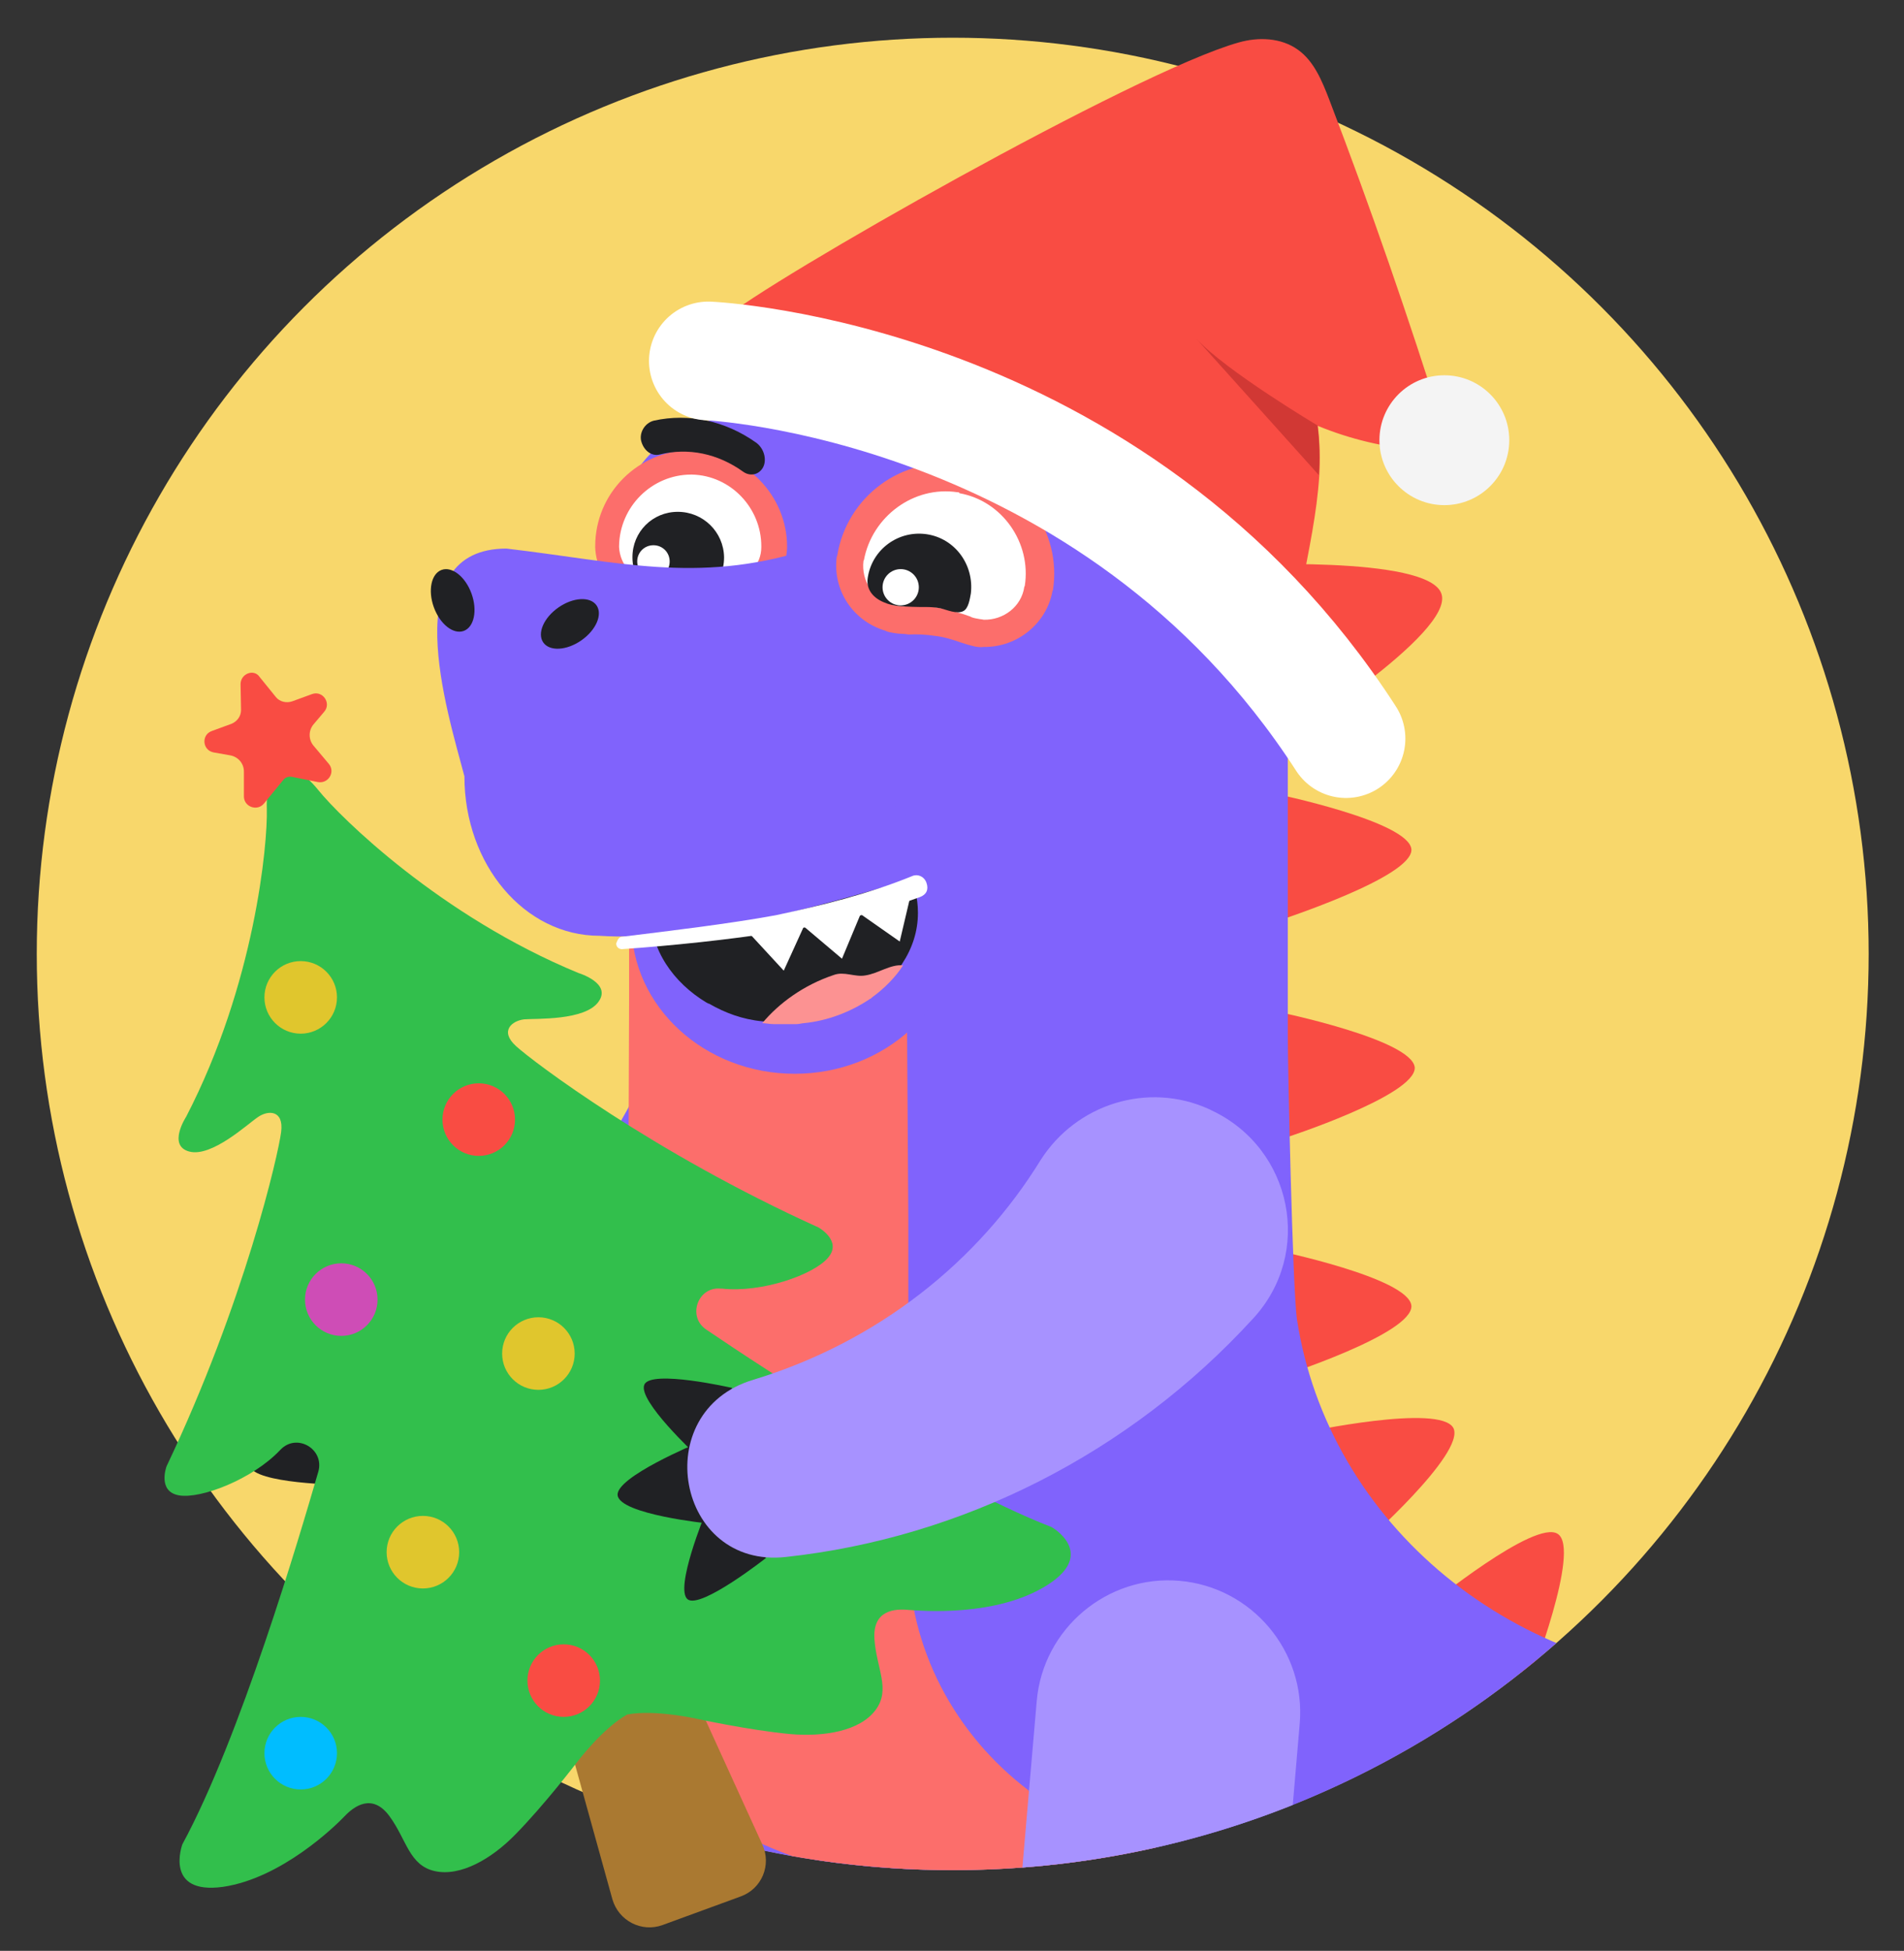 <?xml version="1.0" encoding="utf-8"?>
<!-- Generator: Adobe Illustrator 25.4.1, SVG Export Plug-In . SVG Version: 6.00 Build 0)  -->
<svg version="1.1" id="Layer_1" xmlns="http://www.w3.org/2000/svg" xmlns:xlink="http://www.w3.org/1999/xlink" x="0px" y="0px"
	 viewBox="0 0 398.9 408.6" style="enable-background:new 0 0 398.9 408.6;" xml:space="preserve">
<rect x="0" y="0" width="398.9" height="408.6" fill="#333333" stroke="none"/>
<style type="text/css">
	.st0{fill:#F8D76B;}
	.st1{clip-path:url(#SVGID_00000183969489387923082800000003271613330251387023_);}
	.st2{fill-rule:evenodd;clip-rule:evenodd;fill:#F94C43;}
	.st3{fill-rule:evenodd;clip-rule:evenodd;fill:#202124;}
	.st4{fill-rule:evenodd;clip-rule:evenodd;fill:#8063FC;}
	.st5{fill-rule:evenodd;clip-rule:evenodd;fill:#FFFFFF;}
	.st6{fill-rule:evenodd;clip-rule:evenodd;fill:#FC6E6B;}
	.st7{fill-rule:evenodd;clip-rule:evenodd;fill:#202124;stroke:#8063FC;stroke-width:0.373;stroke-miterlimit:10;}
	.st8{fill-rule:evenodd;clip-rule:evenodd;fill:#FC9292;}
	.st9{fill-rule:evenodd;clip-rule:evenodd;fill:#A792FF;}
	.st10{fill:#F94C43;}
	.st11{fill:none;stroke:#FFFFFF;stroke-width:24.865;stroke-linecap:round;stroke-linejoin:round;stroke-miterlimit:10;}
	.st12{fill:#D13834;}
	.st13{fill:#F4F4F4;}
	.st14{fill:#AA7931;}
	.st15{fill:#32BF4C;}
	.st16{fill:#E0C62D;}
	.st17{fill:#CE4DB6;}
	.st18{fill:#00BDFF;}
</style>
<g>
	<circle class="st0" cx="199.6" cy="199.8" r="191.9"/>
	<g>
		<defs>
			<path id="SVGID_1_" d="M391.5,199.8c0,106-85.9,191.9-191.9,191.9c-106,0-191.9-85.9-191.9-191.9C7.7,144,31.1,93.3,74.5,58.1
				c20.7-16.8,44.4-29.5,69.1-39.5c29.8-12,54.1-17,85.9-15.5c12.4,0.6,24.6-3.1,37-3.1c12.4,0,26.4,5.3,30.3,17.1
				c1.2,3.6,1.4,7.5,3,10.9c5,10,18.6,10.6,26.6,17.2c8.6,7,8.2,16.4,13.8,25.6c7.4,12.1,19.6,22.3,26.9,35.5
				C383.2,134.7,391.5,167.1,391.5,199.8z"/>
		</defs>
		<clipPath id="SVGID_00000114072341505366626970000017181126982730555322_">
			<use xlink:href="#SVGID_1_"  style="overflow:visible;"/>
		</clipPath>
		<g style="clip-path:url(#SVGID_00000114072341505366626970000017181126982730555322_);">
			<g>
				<g>
					<g id="Слой_x0020_1">
						<path class="st2" d="M295.7,177.9c-0.5-5.9-28.8-11.7-28.8-11.7l1.4,26.5C268.3,192.6,296,183.7,295.7,177.9z"/>
						<path class="st2" d="M302,124.4c-2.6-8.2-44.3-6-44.3-6l11.5,36.4C269.2,154.8,304.7,132.6,302,124.4z"/>
						<path class="st2" d="M296.4,223.6c-0.5-5.9-28.8-11.7-28.8-11.7l1.4,26.5C269,238.4,296.6,229.5,296.4,223.6z"/>
						<path class="st2" d="M295.7,273.5c-0.5-5.9-28.8-11.7-28.8-11.7l1.4,26.5C268.3,288.3,296,279.4,295.7,273.5z"/>
						<path class="st2" d="M304.5,299.1c-2.8-5.2-31.1,0.9-31.1,0.9l11.9,23.6C285.4,323.6,307.1,304.4,304.5,299.1z"/>
						<path class="st3" d="M55.7,283.4c1.1-3.3,18.4-1.1,18.4-1.1L68,297.1C68,297.1,54.5,286.8,55.7,283.4z"/>
						<path class="st3" d="M52.3,307c-0.9-3.8,15.4-12.5,15.4-12.5l4,16.5C71.7,311,53.2,310.8,52.3,307z"/>
						<path class="st3" d="M84.5,316.9c0,0-12.3,12.1-15.4,10.3c-3.1-1.8,1.9-18.4,1.9-18.4L84.5,316.9L84.5,316.9z"/>
						<path class="st4" d="M167.5,214.3c-13.3-4.6-27.7,1.6-34,14.1c-10.9,22.2-30,41.1-55.4,51.7c-21.3,8.7-12.2,41.1,10.5,36.3
							c36.3-7.6,69.5-28.6,92.4-59.3c11.3-14.9,4.8-36.2-12.8-42.5C168,214.4,167.8,214.4,167.5,214.3L167.5,214.3z"/>
						<path class="st2" d="M203.4,88.9c0,0-10.9-40.7-19.5-41.1c-8.5,0-19.2,41.1-19.2,41.1H203.4L203.4,88.9z"/>
						<path class="st2" d="M250.8,105.4c0,0,12.7-39.8,5.4-44.3C249,56.4,218.7,85,218.7,85L250.8,105.4L250.8,105.4z"/>
						<path class="st2" d="M326.4,321.3c-4.7-3.3-27.1,15-27.1,15l21.3,15.5C320.6,351.7,331.2,324.6,326.4,321.3z"/>
						<path class="st2" d="M351.1,334.9c-3.8-1.3-14.7,15.1-14.7,15.1l17,5.7C353.4,355.7,354.7,336.1,351.1,334.9z"/>
						<path class="st4" d="M171.7,473.4l27.4-100.7c4-14.7-4.7-29.9-19.4-33.9l0,0c-14.7-4-29.9,4.7-33.9,19.4L116.8,465l46.9,12.8
							C167.1,478.7,170.6,476.7,171.7,473.4z"/>
						<path class="st3" d="M101.6,461.1l60.8,16.6c4.6-16.9-5.6-34.2-22.2-38.8c-10.6-2.9-21.6,0.2-29.3,7.1
							C106.4,449.8,103.1,454.7,101.6,461.1z"/>
						<path class="st4" d="M369.2,363.6c5.9-3.5,3.2-11.7-4.2-11.7h-0.2c-47.5,0-86.6-32.8-93.1-75.7c-0.9-6.8-1.9-52.6-1.9-59.5
							v-72.4c0-1.5,0-3.1-0.2-4.6c-0.2-3.1-0.7-6.2-1.4-9c-0.2-1.5-0.7-3.1-1.2-4.4c-2.6-7.7-6.5-14.8-11.9-20.7
							c-2.1-2.4-4.5-4.8-7-6.8c-11.2-9.3-26-15-42.1-15c-21.1,0-36.8-2-56.8,4.2c-1.4,0.2-2.8,0.9-4.2,1.3
							c-31.6,12.4-13.5,72.7-12.9,100.1v5.9v14.1l0,0v89.8V318v10.1v2.2c0,0.7,0,1.3,0,2c0,2.2,0.2,4.6,0.5,6.8
							c1.9,16.1,10.1,30.4,22,40.5c0.9,0.9,2.1,1.5,3,2.4c0,0.2,0.2,0.2,0.2,0.2c1.6,1.3,3.5,2.4,5.4,3.5c0.9,0.4,1.9,1.1,2.8,1.5
							c0.5,0.2,0.9,0.4,1.4,0.7c0.5,0.2,1.2,0.7,1.9,0.9c3.7,1.8,7.7,3.3,11.9,4.4c0.2,0.2,0.2,0.2,0.5,0.2c0.2,0,0.5,0.2,0.9,0.2
							c2.8,0.7,6.1,1.3,9.8,2.2c11.5,2.4,27.1,4.6,45.9,4.6l0,0c0,0,2.1,0,5.6,0c1.4-0.2,2.6-0.2,4-0.2c0.9-0.2,1.9-0.2,3-0.2
							c0.5,0,1.2,0,1.6,0c0.7,0,1.2,0,1.9,0c0.9,0,1.9-0.2,2.8-0.2c10.7-0.7,22.2-2.4,34.2-5.1c1.4-0.4,3-0.7,4.5-1.1
							c0.2,0,0.2,0,0.2,0C318.6,388.3,343.4,378.8,369.2,363.6L369.2,363.6z"/>
						<path class="st5" d="M152.3,124.2c0.5,0,0.8,0,1.4-0.5c4.9-0.7,8.5-4.8,8.7-9.7v-0.2c0-9.4-7.6-17.2-17-17.3h-0.5
							c-9.7,0-17.5,7.8-17.5,17.5v0.3c0.2,4.9,3.9,9,8.7,9.7c0.3,0.2,0.8,0.2,1.4,0.2c0.7,0,1.4,0,2-0.2c1.7-0.3,3.6-0.5,5.4-0.5
							s3.7,0.2,5.4,0.5C150.9,124.2,151.6,124.2,152.3,124.2L152.3,124.2z"/>
						<path class="st6" d="M144.8,99.4L144.8,99.4c-8.2,0-15,6.7-15.1,15v0.2c0.2,3.7,2.9,6.7,6.4,7.1c0.3,0,0.7,0,1,0
							c0.5,0,1,0,1.5-0.2c1.9-0.5,3.9-0.7,6-0.7s4.1,0.3,6,0.7c0.5,0.2,1,0.2,1.5,0.2c0.3,0,0.7,0,1,0c3.6-0.5,6.4-3.4,6.4-7.1v-0.2
							c0-8-6.4-14.8-14.5-15C145.1,99.4,145,99.4,144.8,99.4L144.8,99.4z M144.8,94.3L144.8,94.3c0.2,0,0.3,0,0.7,0.3
							c10.7,0.2,19.4,9.2,19.4,19.9v0.2l0,0l0,0c-0.2,6-4.8,11.2-10.9,12.1c-0.5,0.2-1.2,0.2-1.7,0.2c-0.8,0-1.7-0.2-2.6-0.3
							c-1.5-0.3-3.2-0.5-4.9-0.5c-1.7,0-3.4,0.2-4.9,0.5c-0.8,0-1.7,0.2-2.6,0.2c-0.5,0-1.2,0-1.7-0.2c-6.1-0.8-10.7-6-10.9-12.1
							l0,0l0,0v-0.2C124.7,103.3,133.7,94.3,144.8,94.3L144.8,94.3L144.8,94.3z"/>
						<path class="st3" d="M142,107.2c-5.3,0-9.5,4.2-9.5,9.5c0,1.5,0.3,2.9,1,4.2c0.8,0,1.7,0,2.6-0.2c1.9-0.5,3.9-0.7,6-0.7
							s4.1,0.3,6,0.7c0.8,0.3,1.7,0.3,2.6,0.2c0.7-1.2,1-2.7,1-4.2C151.6,111.4,147.3,107.2,142,107.2z"/>
						<path class="st5" d="M136.9,114.2c1.9,0,3.4,1.5,3.4,3.4s-1.5,3.4-3.4,3.4s-3.4-1.5-3.4-3.4S135,114.2,136.9,114.2z"/>
						<path class="st6" d="M295.8,393.4c-0.2,0-0.2,0-0.2,0c-13.1,3.7-27.4,5.3-38.4,6.2H257c-0.9,0.2-1.9,0.2-2.8,0.2
							c-0.7,0-1.2,0-1.9,0c-0.5,0-1.2,0-1.6,0c-0.9,0.2-2.1,0.2-3,0.2c-1.4,0.2-2.6,0.2-4,0.2c-3.5,0-5.6,0-5.6,0l0,0
							c-18.7,0-34.4-2.2-45.9-4.6c-3.7-0.7-7-1.5-9.8-2.2c-0.2,0-0.7-0.2-0.9-0.2c-0.2-0.2-0.2-0.2-0.5-0.2
							c-78-16.7-57.5-83.7-49.4-131.5l0.2-52.9l0,0l0,0v-6v-13.4c22.2-0.4,41.9-3.7,58-9.5l0.5,75.7v67.8c0,0.7,0,1.3,0,2
							c0,20.1,9.8,38.1,25.2,49.8c0,0.2,0.2,0.2,0.2,0.2c0.2,0,0.2,0,0.2,0c7,5.1,15,8.6,23.4,11
							C250.4,389.2,270.1,393.2,295.8,393.4z"/>
						<ellipse class="st4" cx="166.5" cy="193.5" rx="34.2" ry="31.4"/>
						<path class="st7" d="M192.5,191.2c0-12.9-12.6-23.2-28.3-23.4c-15.5,0-28.1,10.5-28.1,23.4c0,7.7,4.7,14.7,11.9,19
							c0.2,0,0.2,0.2,0.5,0.2c3.3,1.9,7,3.3,11.2,3.7c0.7,0,1.6,0.2,2.4,0.2c0.7,0,1.4,0,2.1,0c0.9,0,1.6,0,2.6,0
							c0.7,0,1.2-0.2,1.6-0.2c5.1-0.5,9.8-2.4,13.6-4.9c0.2-0.2,0.5-0.2,0.7-0.5c2.6-1.9,4.9-4.2,6.5-6.8
							C191.3,198.7,192.5,195.1,192.5,191.2L192.5,191.2z"/>
						<path class="st8" d="M189.2,202.2c-2.6-0.3-5.2,1.7-7.9,2.1c-2.2,0.4-4.4-0.9-6.6-0.1c-6.3,2.1-11.5,5.9-15,10.1
							c0.7,0,1.6,0.2,2.4,0.2c0.7,0,1.4,0,2.1,0c0.9,0,1.6,0,2.6,0c0.7,0,1.2-0.2,1.6-0.2c5.1-0.5,9.8-2.4,13.6-4.9
							c0.2-0.2,0.5-0.2,0.7-0.5C185.2,207.1,187.6,204.7,189.2,202.2L189.2,202.2z"/>
						<path class="st9" d="M263.4,465l8.9-104c1.3-15.1-10-28.6-25.2-29.9l0,0c-15.1-1.3-28.6,10-29.9,25.2l-9.5,110.3l48.5,4.2
							C259.8,471.1,262.9,468.5,263.4,465z"/>
						<path class="st3" d="M198.6,448.9c-3.7,4.6-6,10-6.3,16.6l62.7,5.4c1.5-17.5-11.5-32.7-28.8-34.2
							C215.2,435.8,204.9,440.8,198.6,448.9L198.6,448.9z"/>
						<path class="st4" d="M192.5,183.6c0,0-24.2-68.3-23.9-68.3c-22.6,7-39.3,2.3-62.5-0.4c-23.2,0-12.5,33.7-8.8,47.7
							c0,18.5,12.6,33.4,28.3,33.4C144.3,197.2,167.9,191.1,192.5,183.6L192.5,183.6z"/>
						
							<ellipse transform="matrix(0.94 -0.34 0.34 0.94 -37.14 39.771)" class="st3" cx="94.9" cy="125.8" rx="4.2" ry="6.8"/>
						
							<ellipse transform="matrix(0.82 -0.572 0.572 0.82 -53.272 91.801)" class="st3" cx="119.4" cy="130.7" rx="6.8" ry="4.2"/>
						<polygon class="st5" points="176.4,200.8 181.2,189.3 166.7,192.6 						"/>
						<polygon class="st5" points="164.2,203.3 169.3,192.1 155.8,194.2 						"/>
						<polygon class="st5" points="188.5,197.2 191.3,185.3 178.5,190.2 						"/>
						<path id="mouth" class="st5" d="M130.3,196.2c-0.5,0-0.9,0.5-1.2,1.4c0,0.7,0.5,1.2,1.2,1.2c10.1-0.7,22.7-2,32.7-3.6
							c10.1-1.6,19.9-3.7,29.7-7.3l0,0c1.4-0.5,1.9-1.6,1.4-3c-0.5-1.4-1.9-1.9-3-1.4l0,0c-9.1,3.7-18.7,6.1-28.6,8.2
							C152.7,193.5,140.1,195,130.3,196.2L130.3,196.2z"/>
						<path class="st5" d="M204.8,132.5c0.6,0.1,1.2,0.2,1.6-0.3c5.7,0.1,10.6-3.9,11.5-9.4l0.1-0.2c1.6-10.5-5.7-20.7-16.1-22.5
							l-0.6-0.1c-10.9-1.7-21.1,5.8-22.8,16.7l-0.1,0.4c-0.7,5.6,2.8,10.8,8.1,12.4c0.4,0.3,0.9,0.3,1.5,0.4
							c0.8,0.1,1.5,0.2,2.3,0.2c2-0.1,4.1,0.1,6.2,0.4c2.1,0.3,4.2,0.8,6,1.5C203.2,132.3,204,132.4,204.8,132.5L204.8,132.5z"/>
						<path class="st6" d="M200.6,103.1L200.6,103.1c-9.2-1.4-17.9,5.1-19.6,14.2l-0.1,0.2c-0.5,4.2,2.1,8,6,9.2
							c0.4,0.1,0.8,0.1,1.2,0.2c0.6,0.1,1.2,0.2,1.7,0.1c2.2-0.3,4.5-0.1,6.8,0.3c2.3,0.4,4.6,1.1,6.6,1.8c0.5,0.3,1.1,0.4,1.7,0.5
							c0.4,0.1,0.8,0.1,1.2,0.2c4.1,0.1,7.9-2.7,8.5-6.9l0.1-0.2c1.4-9-4.7-17.8-13.7-19.4C201,103.1,200.8,103.1,200.6,103.1
							L200.6,103.1z M201.5,97.3c0.2,0.1,0.6,0.1,0.7,0.5c12,2,20.3,13.7,18.4,25.8l-0.1,0.2l0,0l0,0c-1.2,6.7-7.3,11.8-14.4,11.7
							c-0.6,0.1-1.4,0-1.9-0.1c-0.9-0.2-1.9-0.5-2.8-0.8c-1.7-0.6-3.6-1.2-5.4-1.4c-1.9-0.3-3.9-0.4-5.7-0.3
							c-0.9-0.2-1.9-0.1-2.9-0.3c-0.6-0.1-1.4-0.2-1.9-0.5c-6.8-2-11.1-8.5-10.2-15.5l0,0l0,0l0.1-0.2
							C177.4,104,189,95.4,201.5,97.3L201.5,97.3L201.5,97.3z"/>
						<path class="st3" d="M194.2,111.9c-5.9-0.9-11.5,3.1-12.4,9.1c-0.4,2.5,1.2,4.3,3.5,5.2c1.8,0.8,3.8,0.8,5.8,0.9
							c2,0.1,3.9-0.1,5.9,0.3c1.3,0.3,3.5,1.3,4.8,0.6c1.1-0.5,1.4-2.6,1.6-3.7C204.1,118.3,200.1,112.8,194.2,111.9z"/>
						<path class="st3" d="M138.2,95.2c-1.6,0.4-3.2-0.7-3.8-2.6l0,0c-0.6-1.8,0.6-4,2.6-4.5c7.3-1.6,14.9,0,21.4,4.6
							c1.8,1.3,2.3,3.8,1.4,5.3l0,0c-0.9,1.5-2.7,1.8-4.1,0.8C150.4,95,144.2,93.7,138.2,95.2L138.2,95.2z"/>
						<path class="st3" d="M219.3,104.9L219.3,104.9c1.6-1.2,1.5-3.8-0.4-5.5c-6.9-6.2-15.9-9.8-25.2-10.2c-2.6-0.1-4.5,1.7-4.3,3.7
							l0,0c0.2,1.9,1.9,3.4,4,3.4c7.5,0.1,14.9,3,20.5,8.3C215.3,106,217.7,106.1,219.3,104.9z"/>
					</g>
				</g>
				<circle class="st5" cx="188.7" cy="123" r="3.8"/>
			</g>
			<path class="st10" d="M302.6,92.2c-0.6,1.9-3.1,2.2-5.1,2.1c-7.4-0.6-14.6-2.3-21.4-5.1c0.4,3.5,0.5,7,0.3,10.4
				c-0.5,7.9-2.2,15.6-3.7,23.6c-0.2,1.3-4.1,15.9-3.1,16.6l-118-73c9.2-8,86.4-51.9,107.9-57.9c4.2-1.2,8.9-1,12.4,1.5
				c3.4,2.4,5.1,6.6,6.6,10.5c8.7,22.7,16.6,45.6,23.9,68.8C302.6,90.4,302.9,91.3,302.6,92.2z"/>
			<path class="st11" d="M148.4,75.6c0,0,84.8,3.6,133.6,79.1"/>
			<path class="st12" d="M276.3,99.5l-25.7-28.6c6.1,6.7,25.4,18.2,25.4,18.2C276.5,92.6,276.5,96.1,276.3,99.5z"/>
			<circle class="st13" cx="302.6" cy="92.2" r="13.6"/>
		</g>
	</g>
	<g>
		<path class="st14" d="M142,347.5l-25.1,9.2l11.4,41.1c1.3,4.5,6.1,7,10.5,5.4l16.4-6c4.4-1.6,6.5-6.6,4.5-10.9L142,347.5z"/>
		<path class="st15" d="M219.4,332c-10.6,6.7-26.2,5.4-29,5.2c-2.9-0.3-7.6,0-7.2,6.1c0.4,6.1,3.5,10.6,0.2,14.9
			c-3.3,4.4-10.8,5.6-17.8,5c-8.6-0.8-19.6-3.2-19.6-3.2s-8.8-2-14.6-0.9c0,0,0,0,0,0c0,0,0,0,0,0c-5.2,2.9-10.6,10.1-10.6,10.1
			s-6.8,8.9-12.9,15.1c-4.9,5-11.4,8.8-16.8,7.6c-5.4-1.2-5.9-6.6-9.5-11.5c-3.6-4.9-7.4-2.1-9.4,0c-2,2.1-13.2,13-25.5,14.8
			c-12.4,1.7-8.5-8.9-8.5-8.9C50.3,364,62.7,322,66.7,308.2c1.3-4.7-4.5-8.1-7.9-4.6c-0.1,0.1-0.1,0.1-0.2,0.2
			c-5.7,6-16.5,10.2-21.1,9.4c-4.6-0.8-2.6-6.1-2.6-6.1c16.4-34.5,23.4-65.3,24-70c0.6-4.7-2.8-4.6-4.9-3.1
			c-2.1,1.4-9.6,8.4-14.3,7.2c-4.7-1.2-0.7-7.3-0.7-7.3c14.4-27.8,17.1-57.1,16.9-64.5c-0.2-5.7,1.8-7.4,2.7-7.9
			c0.2-0.1,0.4-0.2,0.4-0.2l0.1,0c0,0,0.2-0.1,0.4-0.1c1-0.2,3.6-0.2,7.2,4.3c4.6,5.7,25.6,26.4,54.5,38.3c0,0,7,2.1,4.2,6
			c-2.8,4-13.1,3.5-15.6,3.7c-2.5,0.3-5.2,2.4-1.7,5.6c3.5,3.2,28.7,22.3,63.4,38c0,0,5,2.8,2,6.3c-3,3.6-13.9,7.4-22.2,6.5
			c-0.1,0-0.2,0-0.3,0c-4.8-0.5-7.1,5.9-3,8.6c11.9,8.1,48.5,32.1,72.2,41.3C220.2,319.7,230,325.3,219.4,332z"/>
		<path class="st10" d="M50.4,143.3l0.1,5.4c0,1.3-0.8,2.4-2,2.9l-4.1,1.5c-2.3,0.8-2,4.1,0.4,4.5l3.4,0.6c1.7,0.3,2.9,1.7,2.9,3.4
			l0,5.2c0,2.2,2.8,3.2,4.2,1.5l4.1-5c0.4-0.5,1.1-0.7,1.7-0.6l5.5,1.1c2.2,0.4,3.7-2.1,2.3-3.8l-3.2-3.8c-1.1-1.3-1.1-3.2,0-4.5
			l2.2-2.6c1.6-1.8-0.3-4.6-2.6-3.7l-4.1,1.5c-1.2,0.4-2.6,0.1-3.4-0.9l-3.4-4.2C53.2,140,50.4,141.1,50.4,143.3z"/>
		<circle class="st16" cx="63" cy="208.9" r="7.6"/>
		<circle class="st10" cx="100.3" cy="234.5" r="7.6"/>
		<circle class="st17" cx="71.5" cy="272.2" r="7.6"/>
		<circle class="st10" cx="118.1" cy="352" r="7.6"/>
		<circle class="st18" cx="63" cy="367.2" r="7.6"/>
		<circle class="st16" cx="88.6" cy="325.1" r="7.6"/>
		<circle class="st16" cx="112.8" cy="283.5" r="7.6"/>
	</g>
	<g>
		<path class="st3" d="M145.9,304.8l7.5-14.1c0,0-17-3.9-18.4-0.7C133.5,293.3,145.9,304.8,145.9,304.8z"/>
		<path class="st3" d="M148.4,319.1l-2.4-16.8c0,0-17.1,7.1-16.6,10.9C129.9,317.2,148.4,319.1,148.4,319.1z"/>
		<path class="st3" d="M160.5,326.3l-12.7-9.4c0,0-6.6,16-3.7,18.1C146.9,337,160.5,326.3,160.5,326.3z"/>
		<path class="st9" d="M253.3,232.3c0.2,0.1,0.4,0.2,0.6,0.3c16.9,8,21.3,29.9,8.6,43.6c-25.9,28.3-61,45.9-97.8,49.9
			c-23,2.6-29-30.5-6.9-37.1c26.3-8,47.2-24.9,60.2-46C225.5,231.2,240.5,226.5,253.3,232.3L253.3,232.3z"/>
	</g>
</g>
</svg>
